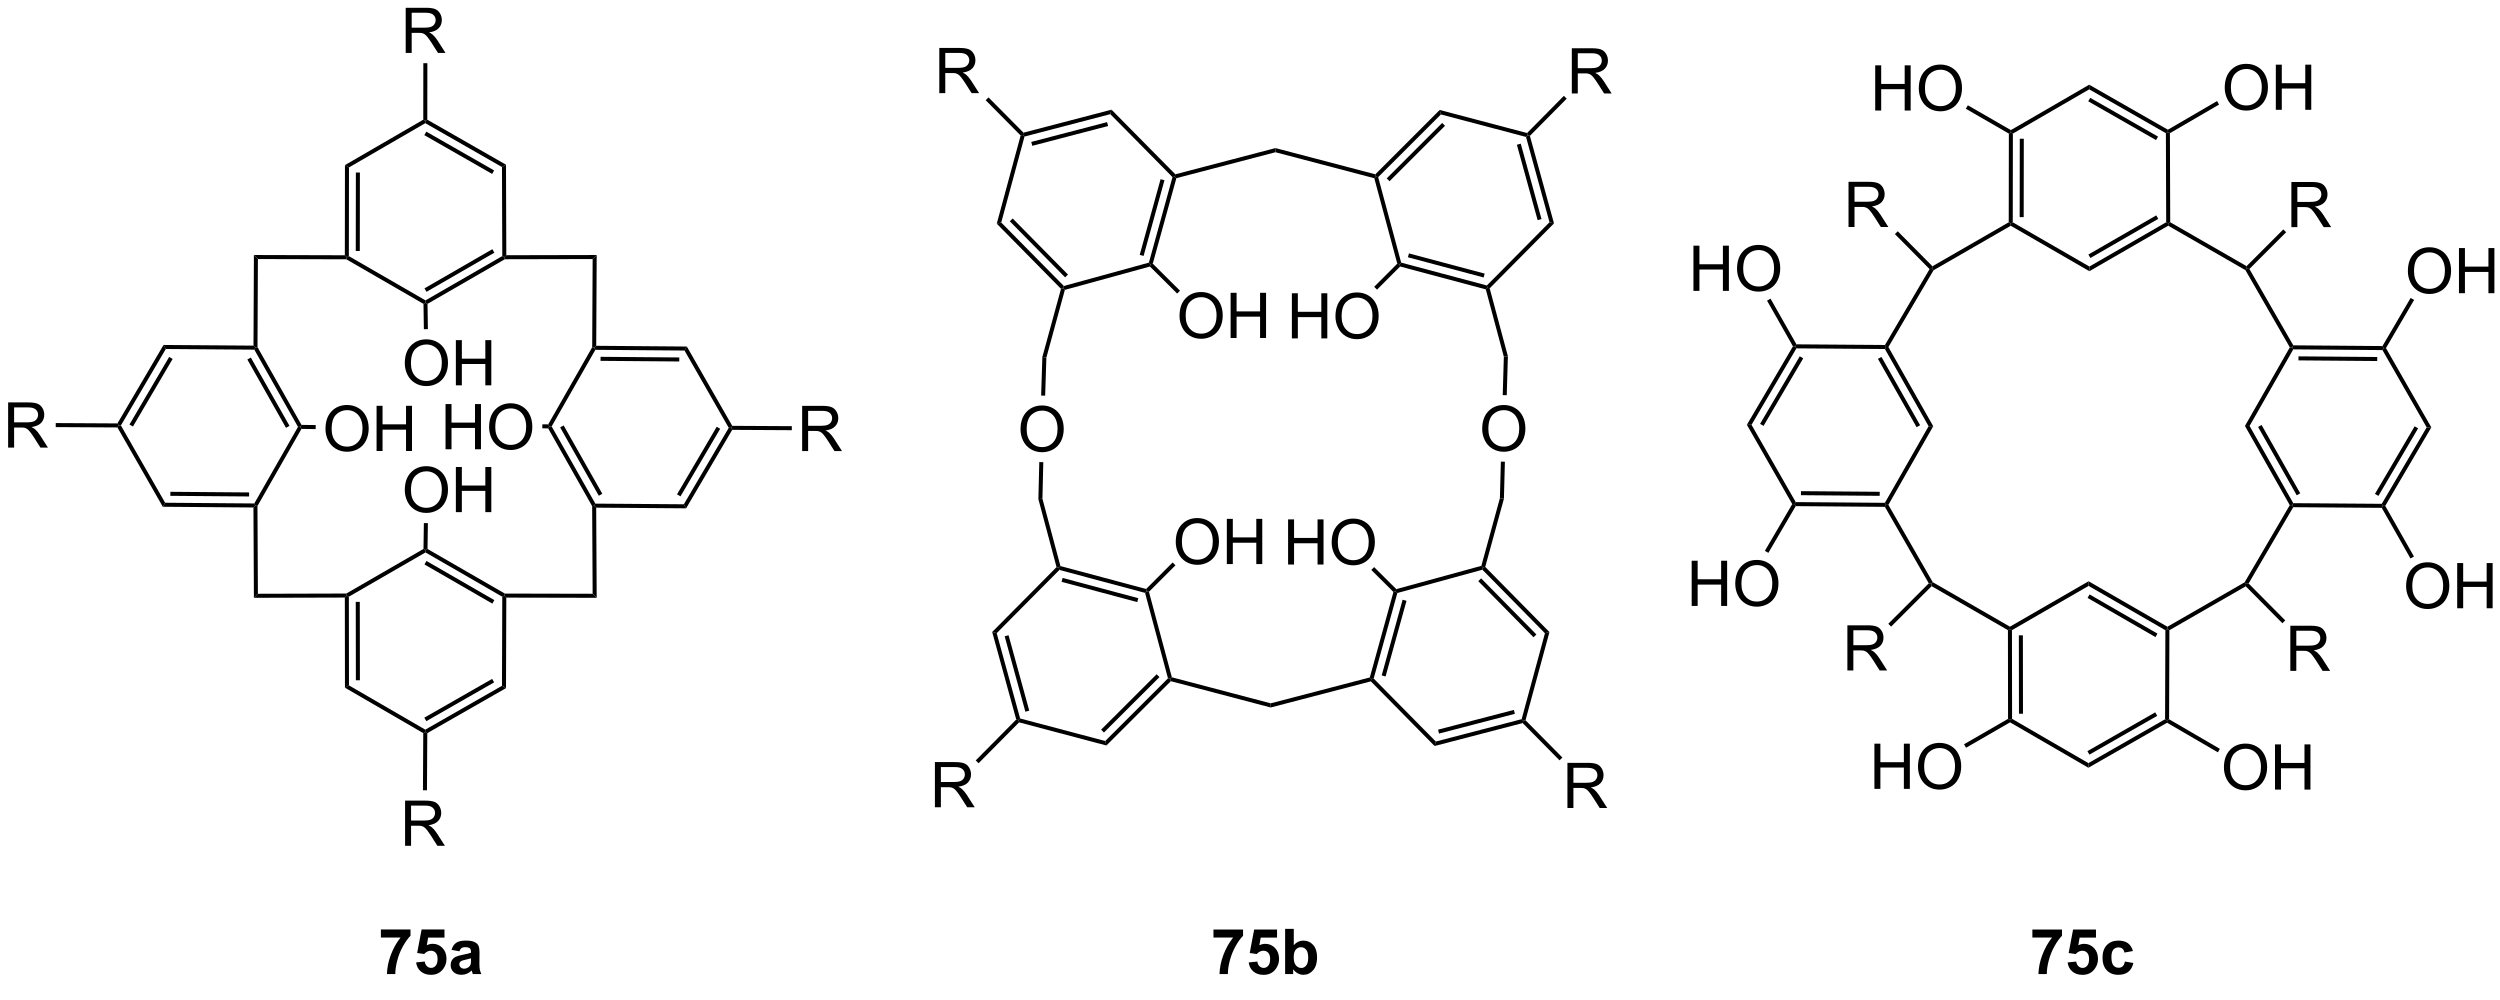 <?xml version="1.0" encoding="UTF-8"?>
<!DOCTYPE svg PUBLIC '-//W3C//DTD SVG 1.0//EN'
          'http://www.w3.org/TR/2001/REC-SVG-20010904/DTD/svg10.dtd'>
<svg stroke-dasharray="none" shape-rendering="auto" xmlns="http://www.w3.org/2000/svg" font-family="'Dialog'" text-rendering="auto" width="90" fill-opacity="1" color-interpolation="auto" color-rendering="auto" preserveAspectRatio="xMidYMid meet" font-size="12px" viewBox="0 0 90 36" fill="black" xmlns:xlink="http://www.w3.org/1999/xlink" stroke="black" image-rendering="auto" stroke-miterlimit="10" stroke-linecap="square" stroke-linejoin="miter" font-style="normal" stroke-width="1" height="36" stroke-dashoffset="0" font-weight="normal" stroke-opacity="1"
><!--Generated by the Batik Graphics2D SVG Generator--><defs id="genericDefs"
  /><g
  ><defs id="defs1"
    ><clipPath clipPathUnits="userSpaceOnUse" id="clipPath1"
      ><path d="M1.281 1.583 L327.455 1.583 L327.455 129.677 L1.281 129.677 L1.281 1.583 Z"
      /></clipPath
      ><clipPath clipPathUnits="userSpaceOnUse" id="clipPath2"
      ><path d="M90.964 19.033 L90.964 143.566 L408.069 143.566 L408.069 19.033 Z"
      /></clipPath
    ></defs
    ><g transform="scale(0.276,0.276) translate(-1.281,-1.583) matrix(1.029,0,0,1.029,-92.285,-17.995)"
    ><path d="M139.21 137.865 L139.21 136.846 L142.963 136.846 L142.963 137.643 Q142.499 138.099 142.018 138.956 Q141.538 139.81 141.286 140.774 Q141.033 141.737 141.038 142.495 L139.978 142.495 Q140.007 141.307 140.468 140.073 Q140.932 138.839 141.705 137.865 L139.21 137.865 ZM143.675 141.021 L144.769 140.909 Q144.816 141.279 145.045 141.498 Q145.277 141.714 145.576 141.714 Q145.92 141.714 146.157 141.435 Q146.396 141.154 146.396 140.591 Q146.396 140.065 146.16 139.802 Q145.925 139.537 145.545 139.537 Q145.073 139.537 144.698 139.956 L143.808 139.826 L144.37 136.846 L147.271 136.846 L147.271 137.873 L145.201 137.873 L145.029 138.846 Q145.396 138.662 145.779 138.662 Q146.511 138.662 147.019 139.193 Q147.527 139.724 147.527 140.573 Q147.527 141.279 147.115 141.833 Q146.558 142.594 145.566 142.594 Q144.771 142.594 144.271 142.167 Q143.771 141.74 143.675 141.021 ZM149.163 139.612 L148.166 139.432 Q148.335 138.831 148.744 138.542 Q149.155 138.253 149.963 138.253 Q150.697 138.253 151.057 138.427 Q151.416 138.599 151.562 138.867 Q151.71 139.136 151.71 139.849 L151.697 141.13 Q151.697 141.677 151.749 141.938 Q151.804 142.198 151.947 142.495 L150.861 142.495 Q150.82 142.386 150.757 142.169 Q150.728 142.073 150.718 142.042 Q150.437 142.315 150.117 142.453 Q149.796 142.589 149.432 142.589 Q148.791 142.589 148.421 142.242 Q148.054 141.893 148.054 141.362 Q148.054 141.011 148.221 140.734 Q148.39 140.458 148.692 140.313 Q148.994 140.167 149.564 140.057 Q150.335 139.912 150.632 139.787 L150.632 139.677 Q150.632 139.362 150.476 139.227 Q150.32 139.091 149.885 139.091 Q149.593 139.091 149.429 139.208 Q149.265 139.323 149.163 139.612 ZM150.632 140.503 Q150.421 140.573 149.963 140.672 Q149.507 140.768 149.367 140.862 Q149.15 141.013 149.15 141.248 Q149.15 141.479 149.322 141.649 Q149.494 141.815 149.76 141.815 Q150.057 141.815 150.327 141.62 Q150.525 141.471 150.588 141.255 Q150.632 141.115 150.632 140.721 L150.632 140.503 Z" stroke="none" clip-path="url(#clipPath2)"
    /></g
    ><g transform="matrix(0.284,0,0,0.284,-25.817,-5.402)"
    ><path d="M91.936 75.76 L91.936 70.033 L94.475 70.033 Q95.241 70.033 95.639 70.187 Q96.038 70.34 96.275 70.731 Q96.514 71.122 96.514 71.596 Q96.514 72.205 96.119 72.624 Q95.725 73.041 94.9 73.153 Q95.202 73.299 95.358 73.439 Q95.689 73.744 95.986 74.2 L96.983 75.76 L96.03 75.76 L95.272 74.567 Q94.939 74.051 94.723 73.778 Q94.509 73.504 94.34 73.395 Q94.171 73.286 93.994 73.244 Q93.866 73.215 93.572 73.215 L92.694 73.215 L92.694 75.76 L91.936 75.76 ZM92.694 72.559 L94.322 72.559 Q94.843 72.559 95.134 72.452 Q95.429 72.346 95.58 72.109 Q95.733 71.872 95.733 71.596 Q95.733 71.189 95.436 70.929 Q95.142 70.666 94.507 70.666 L92.694 70.666 L92.694 72.559 Z" stroke="none" clip-path="url(#clipPath2)"
    /></g
    ><g transform="matrix(0.284,0,0,0.284,-25.817,-5.402)"
    ><path d="M142.332 25.732 L142.332 20.006 L144.871 20.006 Q145.637 20.006 146.036 20.159 Q146.434 20.313 146.671 20.703 Q146.911 21.094 146.911 21.568 Q146.911 22.177 146.515 22.597 Q146.121 23.013 145.296 23.125 Q145.598 23.271 145.754 23.412 Q146.085 23.716 146.382 24.172 L147.379 25.732 L146.426 25.732 L145.668 24.539 Q145.335 24.024 145.119 23.75 Q144.905 23.477 144.736 23.367 Q144.567 23.258 144.39 23.216 Q144.262 23.188 143.968 23.188 L143.09 23.188 L143.09 25.732 L142.332 25.732 ZM143.09 22.532 L144.718 22.532 Q145.239 22.532 145.53 22.425 Q145.825 22.318 145.976 22.081 Q146.129 21.844 146.129 21.568 Q146.129 21.162 145.832 20.901 Q145.538 20.638 144.903 20.638 L143.09 20.638 L143.09 22.532 Z" stroke="none" clip-path="url(#clipPath2)"
    /></g
    ><g transform="matrix(0.284,0,0,0.284,-25.817,-5.402)"
    ><path d="M142.254 126.235 L142.254 120.508 L144.793 120.508 Q145.559 120.508 145.957 120.662 Q146.356 120.816 146.593 121.206 Q146.832 121.597 146.832 122.071 Q146.832 122.68 146.436 123.1 Q146.043 123.516 145.218 123.628 Q145.52 123.774 145.676 123.915 Q146.007 124.219 146.304 124.675 L147.301 126.235 L146.348 126.235 L145.59 125.042 Q145.257 124.527 145.041 124.253 Q144.827 123.98 144.658 123.87 Q144.489 123.761 144.311 123.719 Q144.184 123.691 143.89 123.691 L143.012 123.691 L143.012 126.235 L142.254 126.235 ZM143.012 123.034 L144.64 123.034 Q145.16 123.034 145.452 122.928 Q145.746 122.821 145.897 122.584 Q146.051 122.347 146.051 122.071 Q146.051 121.665 145.754 121.404 Q145.46 121.141 144.825 121.141 L143.012 121.141 L143.012 123.034 Z" stroke="none" clip-path="url(#clipPath2)"
    /></g
    ><g transform="matrix(0.284,0,0,0.284,-25.817,-5.402)"
    ><path d="M147.382 75.968 L147.382 70.242 L148.139 70.242 L148.139 72.593 L151.116 72.593 L151.116 70.242 L151.874 70.242 L151.874 75.968 L151.116 75.968 L151.116 73.268 L148.139 73.268 L148.139 75.968 L147.382 75.968 ZM152.906 73.179 Q152.906 71.752 153.672 70.948 Q154.438 70.14 155.649 70.14 Q156.44 70.14 157.076 70.52 Q157.714 70.898 158.047 71.575 Q158.383 72.252 158.383 73.112 Q158.383 73.984 158.031 74.671 Q157.68 75.359 157.034 75.713 Q156.391 76.067 155.643 76.067 Q154.836 76.067 154.198 75.677 Q153.563 75.284 153.234 74.609 Q152.906 73.932 152.906 73.179 ZM153.688 73.19 Q153.688 74.226 154.242 74.823 Q154.8 75.416 155.641 75.416 Q156.495 75.416 157.047 74.815 Q157.602 74.213 157.602 73.109 Q157.602 72.409 157.365 71.888 Q157.128 71.367 156.672 71.08 Q156.219 70.791 155.651 70.791 Q154.846 70.791 154.266 71.346 Q153.688 71.898 153.688 73.19 Z" stroke="none" clip-path="url(#clipPath2)"
    /></g
    ><g transform="matrix(0.284,0,0,0.284,-25.817,-5.402)"
    ><path d="M192.587 76.195 L192.587 70.468 L195.126 70.468 Q195.891 70.468 196.29 70.622 Q196.688 70.775 196.925 71.166 Q197.165 71.557 197.165 72.031 Q197.165 72.64 196.769 73.059 Q196.376 73.476 195.55 73.588 Q195.852 73.734 196.008 73.874 Q196.339 74.179 196.636 74.635 L197.633 76.195 L196.68 76.195 L195.922 75.002 Q195.589 74.486 195.373 74.213 Q195.159 73.939 194.99 73.83 Q194.821 73.721 194.644 73.679 Q194.516 73.65 194.222 73.65 L193.344 73.65 L193.344 76.195 L192.587 76.195 ZM193.344 72.994 L194.972 72.994 Q195.493 72.994 195.784 72.887 Q196.079 72.781 196.23 72.544 Q196.383 72.307 196.383 72.031 Q196.383 71.624 196.087 71.364 Q195.792 71.101 195.157 71.101 L193.344 71.101 L193.344 72.994 Z" stroke="none" clip-path="url(#clipPath2)"
    /></g
    ><g transform="matrix(0.284,0,0,0.284,-25.817,-5.402)"
    ><path d="M142.216 65.075 Q142.216 63.648 142.982 62.843 Q143.747 62.035 144.958 62.035 Q145.75 62.035 146.385 62.416 Q147.023 62.793 147.357 63.47 Q147.693 64.147 147.693 65.007 Q147.693 65.879 147.341 66.567 Q146.989 67.254 146.344 67.608 Q145.7 67.963 144.953 67.963 Q144.146 67.963 143.508 67.572 Q142.872 67.179 142.544 66.504 Q142.216 65.827 142.216 65.075 ZM142.997 65.085 Q142.997 66.121 143.552 66.718 Q144.109 67.311 144.95 67.311 Q145.805 67.311 146.357 66.71 Q146.911 66.108 146.911 65.004 Q146.911 64.304 146.674 63.783 Q146.437 63.262 145.982 62.976 Q145.529 62.687 144.961 62.687 Q144.156 62.687 143.575 63.241 Q142.997 63.793 142.997 65.085 ZM148.691 67.864 L148.691 62.137 L149.449 62.137 L149.449 64.489 L152.426 64.489 L152.426 62.137 L153.184 62.137 L153.184 67.864 L152.426 67.864 L152.426 65.163 L149.449 65.163 L149.449 67.864 L148.691 67.864 Z" stroke="none" clip-path="url(#clipPath2)"
    /></g
    ><g transform="matrix(0.284,0,0,0.284,-25.817,-5.402)"
    ><path d="M132.163 73.397 Q132.163 71.97 132.929 71.165 Q133.695 70.358 134.906 70.358 Q135.697 70.358 136.333 70.738 Q136.971 71.116 137.304 71.793 Q137.64 72.47 137.64 73.329 Q137.64 74.202 137.288 74.889 Q136.937 75.577 136.291 75.931 Q135.648 76.285 134.9 76.285 Q134.093 76.285 133.455 75.894 Q132.82 75.501 132.492 74.827 Q132.163 74.15 132.163 73.397 ZM132.945 73.407 Q132.945 74.444 133.499 75.04 Q134.057 75.634 134.898 75.634 Q135.752 75.634 136.304 75.032 Q136.859 74.431 136.859 73.327 Q136.859 72.626 136.622 72.105 Q136.385 71.584 135.929 71.298 Q135.476 71.009 134.908 71.009 Q134.103 71.009 133.523 71.564 Q132.945 72.116 132.945 73.407 ZM138.639 76.186 L138.639 70.459 L139.397 70.459 L139.397 72.811 L142.373 72.811 L142.373 70.459 L143.131 70.459 L143.131 76.186 L142.373 76.186 L142.373 73.486 L139.397 73.486 L139.397 76.186 L138.639 76.186 Z" stroke="none" clip-path="url(#clipPath2)"
    /></g
    ><g transform="matrix(0.284,0,0,0.284,-25.817,-5.402)"
    ><path d="M142.216 81.153 Q142.216 79.726 142.982 78.921 Q143.747 78.114 144.958 78.114 Q145.75 78.114 146.385 78.494 Q147.023 78.872 147.357 79.549 Q147.693 80.226 147.693 81.085 Q147.693 81.958 147.341 82.645 Q146.989 83.333 146.344 83.687 Q145.7 84.041 144.953 84.041 Q144.146 84.041 143.508 83.65 Q142.872 83.257 142.544 82.583 Q142.216 81.906 142.216 81.153 ZM142.997 81.163 Q142.997 82.2 143.552 82.796 Q144.109 83.39 144.95 83.39 Q145.805 83.39 146.357 82.788 Q146.911 82.187 146.911 81.083 Q146.911 80.382 146.674 79.861 Q146.437 79.341 145.982 79.054 Q145.529 78.765 144.961 78.765 Q144.156 78.765 143.575 79.32 Q142.997 79.872 142.997 81.163 ZM148.691 83.942 L148.691 78.216 L149.449 78.216 L149.449 80.567 L152.426 80.567 L152.426 78.216 L153.184 78.216 L153.184 83.942 L152.426 83.942 L152.426 81.242 L149.449 81.242 L149.449 83.942 L148.691 83.942 Z" stroke="none" clip-path="url(#clipPath2)"
    /></g
    ><g transform="matrix(0.284,0,0,0.284,-25.817,-5.402)"
    ><path d="M244.723 137.865 L244.723 136.846 L248.476 136.846 L248.476 137.643 Q248.012 138.099 247.53 138.956 Q247.051 139.81 246.799 140.774 Q246.546 141.737 246.551 142.495 L245.491 142.495 Q245.52 141.307 245.981 140.073 Q246.444 138.839 247.218 137.865 L244.723 137.865 ZM249.188 141.021 L250.282 140.909 Q250.328 141.279 250.558 141.498 Q250.789 141.714 251.089 141.714 Q251.433 141.714 251.67 141.435 Q251.909 141.154 251.909 140.591 Q251.909 140.065 251.672 139.802 Q251.438 139.537 251.058 139.537 Q250.586 139.537 250.211 139.956 L249.321 139.826 L249.883 136.846 L252.784 136.846 L252.784 137.873 L250.714 137.873 L250.542 138.846 Q250.909 138.662 251.292 138.662 Q252.024 138.662 252.532 139.193 Q253.039 139.724 253.039 140.573 Q253.039 141.279 252.628 141.833 Q252.071 142.594 251.078 142.594 Q250.284 142.594 249.784 142.167 Q249.284 141.74 249.188 141.021 ZM253.809 142.495 L253.809 136.768 L254.905 136.768 L254.905 138.831 Q255.413 138.253 256.108 138.253 Q256.866 138.253 257.361 138.802 Q257.858 139.349 257.858 140.378 Q257.858 141.44 257.353 142.016 Q256.848 142.589 256.124 142.589 Q255.77 142.589 255.424 142.412 Q255.077 142.232 254.827 141.886 L254.827 142.495 L253.809 142.495 ZM254.898 140.331 Q254.898 140.974 255.101 141.284 Q255.387 141.721 255.858 141.721 Q256.223 141.721 256.478 141.412 Q256.733 141.099 256.733 140.432 Q256.733 139.721 256.476 139.406 Q256.218 139.091 255.817 139.091 Q255.421 139.091 255.158 139.399 Q254.898 139.706 254.898 140.331 Z" stroke="none" clip-path="url(#clipPath2)"
    /></g
    ><g transform="matrix(0.284,0,0,0.284,-25.817,-5.402)"
    ><path d="M372.913 30.153 Q372.913 28.726 373.679 27.921 Q374.445 27.114 375.656 27.114 Q376.447 27.114 377.083 27.494 Q377.721 27.872 378.054 28.549 Q378.39 29.226 378.39 30.085 Q378.39 30.958 378.038 31.645 Q377.687 32.333 377.041 32.687 Q376.398 33.041 375.651 33.041 Q374.843 33.041 374.205 32.65 Q373.57 32.257 373.242 31.583 Q372.913 30.905 372.913 30.153 ZM373.695 30.163 Q373.695 31.2 374.25 31.796 Q374.807 32.39 375.648 32.39 Q376.502 32.39 377.054 31.788 Q377.609 31.187 377.609 30.083 Q377.609 29.382 377.372 28.861 Q377.135 28.34 376.679 28.054 Q376.226 27.765 375.658 27.765 Q374.854 27.765 374.273 28.32 Q373.695 28.872 373.695 30.163 ZM379.389 32.942 L379.389 27.215 L380.147 27.215 L380.147 29.567 L383.123 29.567 L383.123 27.215 L383.881 27.215 L383.881 32.942 L383.123 32.942 L383.123 30.241 L380.147 30.241 L380.147 32.942 L379.389 32.942 Z" stroke="none" clip-path="url(#clipPath2)"
    /></g
    ><g transform="matrix(0.284,0,0,0.284,-25.817,-5.402)"
    ><path d="M328.608 33.032 L328.608 27.306 L329.366 27.306 L329.366 29.657 L332.343 29.657 L332.343 27.306 L333.101 27.306 L333.101 33.032 L332.343 33.032 L332.343 30.332 L329.366 30.332 L329.366 33.032 L328.608 33.032 ZM334.133 30.243 Q334.133 28.816 334.899 28.012 Q335.664 27.204 336.875 27.204 Q337.667 27.204 338.303 27.585 Q338.941 27.962 339.274 28.639 Q339.61 29.316 339.61 30.176 Q339.61 31.048 339.258 31.736 Q338.907 32.423 338.261 32.777 Q337.618 33.132 336.87 33.132 Q336.063 33.132 335.425 32.741 Q334.789 32.348 334.461 31.673 Q334.133 30.996 334.133 30.243 ZM334.914 30.254 Q334.914 31.29 335.469 31.887 Q336.026 32.48 336.868 32.48 Q337.722 32.48 338.274 31.879 Q338.829 31.277 338.829 30.173 Q338.829 29.473 338.592 28.952 Q338.355 28.431 337.899 28.145 Q337.446 27.855 336.878 27.855 Q336.073 27.855 335.493 28.41 Q334.914 28.962 334.914 30.254 Z" stroke="none" clip-path="url(#clipPath2)"
    /></g
    ><g transform="matrix(0.284,0,0,0.284,-25.817,-5.402)"
    ><path d="M396.129 53.4 Q396.129 51.973 396.895 51.168 Q397.66 50.361 398.871 50.361 Q399.663 50.361 400.298 50.741 Q400.936 51.119 401.27 51.796 Q401.606 52.473 401.606 53.332 Q401.606 54.205 401.254 54.892 Q400.902 55.58 400.257 55.934 Q399.613 56.288 398.866 56.288 Q398.059 56.288 397.421 55.898 Q396.785 55.504 396.457 54.83 Q396.129 54.153 396.129 53.4 ZM396.91 53.411 Q396.91 54.447 397.465 55.043 Q398.022 55.637 398.863 55.637 Q399.717 55.637 400.27 55.036 Q400.824 54.434 400.824 53.33 Q400.824 52.629 400.587 52.108 Q400.35 51.588 399.895 51.301 Q399.441 51.012 398.874 51.012 Q398.069 51.012 397.488 51.567 Q396.91 52.119 396.91 53.411 ZM402.604 56.189 L402.604 50.463 L403.362 50.463 L403.362 52.814 L406.339 52.814 L406.339 50.463 L407.096 50.463 L407.096 56.189 L406.339 56.189 L406.339 53.489 L403.362 53.489 L403.362 56.189 L402.604 56.189 Z" stroke="none" clip-path="url(#clipPath2)"
    /></g
    ><g transform="matrix(0.284,0,0,0.284,-25.817,-5.402)"
    ><path d="M395.905 93.335 Q395.905 91.908 396.671 91.103 Q397.437 90.296 398.647 90.296 Q399.439 90.296 400.075 90.676 Q400.712 91.053 401.046 91.731 Q401.382 92.408 401.382 93.267 Q401.382 94.139 401.03 94.827 Q400.679 95.514 400.033 95.869 Q399.39 96.223 398.642 96.223 Q397.835 96.223 397.197 95.832 Q396.562 95.439 396.233 94.764 Q395.905 94.087 395.905 93.335 ZM396.687 93.345 Q396.687 94.382 397.241 94.978 Q397.798 95.572 398.64 95.572 Q399.494 95.572 400.046 94.97 Q400.601 94.369 400.601 93.264 Q400.601 92.564 400.364 92.043 Q400.127 91.522 399.671 91.236 Q399.218 90.947 398.65 90.947 Q397.845 90.947 397.265 91.501 Q396.687 92.053 396.687 93.345 ZM402.38 96.124 L402.38 90.397 L403.138 90.397 L403.138 92.749 L406.115 92.749 L406.115 90.397 L406.873 90.397 L406.873 96.124 L406.115 96.124 L406.115 93.423 L403.138 93.423 L403.138 96.124 L402.38 96.124 Z" stroke="none" clip-path="url(#clipPath2)"
    /></g
    ><g transform="matrix(0.284,0,0,0.284,-25.817,-5.402)"
    ><path d="M372.811 116.318 Q372.811 114.891 373.577 114.087 Q374.342 113.279 375.553 113.279 Q376.345 113.279 376.98 113.66 Q377.618 114.037 377.952 114.714 Q378.288 115.391 378.288 116.251 Q378.288 117.123 377.936 117.811 Q377.584 118.498 376.939 118.852 Q376.295 119.207 375.548 119.207 Q374.741 119.207 374.103 118.816 Q373.467 118.423 373.139 117.748 Q372.811 117.071 372.811 116.318 ZM373.592 116.329 Q373.592 117.365 374.147 117.962 Q374.704 118.555 375.545 118.555 Q376.4 118.555 376.952 117.954 Q377.506 117.352 377.506 116.248 Q377.506 115.548 377.269 115.027 Q377.032 114.506 376.577 114.219 Q376.123 113.93 375.556 113.93 Q374.751 113.93 374.17 114.485 Q373.592 115.037 373.592 116.329 ZM379.286 119.108 L379.286 113.381 L380.044 113.381 L380.044 115.733 L383.021 115.733 L383.021 113.381 L383.779 113.381 L383.779 119.108 L383.021 119.108 L383.021 116.407 L380.044 116.407 L380.044 119.108 L379.286 119.108 Z" stroke="none" clip-path="url(#clipPath2)"
    /></g
    ><g transform="matrix(0.284,0,0,0.284,-25.817,-5.402)"
    ><path d="M305.343 95.826 L305.343 90.099 L306.101 90.099 L306.101 92.451 L309.078 92.451 L309.078 90.099 L309.836 90.099 L309.836 95.826 L309.078 95.826 L309.078 93.125 L306.101 93.125 L306.101 95.826 L305.343 95.826 ZM310.868 93.037 Q310.868 91.61 311.634 90.805 Q312.399 89.998 313.61 89.998 Q314.402 89.998 315.037 90.378 Q315.675 90.755 316.009 91.433 Q316.345 92.11 316.345 92.969 Q316.345 93.841 315.993 94.529 Q315.642 95.216 314.996 95.57 Q314.352 95.925 313.605 95.925 Q312.798 95.925 312.16 95.534 Q311.524 95.141 311.196 94.466 Q310.868 93.789 310.868 93.037 ZM311.649 93.047 Q311.649 94.084 312.204 94.68 Q312.761 95.274 313.602 95.274 Q314.457 95.274 315.009 94.672 Q315.563 94.07 315.563 92.966 Q315.563 92.266 315.326 91.745 Q315.089 91.224 314.634 90.938 Q314.181 90.649 313.613 90.649 Q312.808 90.649 312.227 91.203 Q311.649 91.755 311.649 93.047 Z" stroke="none" clip-path="url(#clipPath2)"
    /></g
    ><g transform="matrix(0.284,0,0,0.284,-25.817,-5.402)"
    ><path d="M305.567 55.891 L305.567 50.164 L306.325 50.164 L306.325 52.516 L309.301 52.516 L309.301 50.164 L310.059 50.164 L310.059 55.891 L309.301 55.891 L309.301 53.191 L306.325 53.191 L306.325 55.891 L305.567 55.891 ZM311.092 53.102 Q311.092 51.675 311.858 50.87 Q312.623 50.063 313.834 50.063 Q314.626 50.063 315.261 50.443 Q315.899 50.821 316.233 51.498 Q316.568 52.175 316.568 53.034 Q316.568 53.907 316.217 54.594 Q315.865 55.282 315.219 55.636 Q314.576 55.99 313.829 55.99 Q313.022 55.99 312.384 55.599 Q311.748 55.206 311.42 54.532 Q311.092 53.855 311.092 53.102 ZM311.873 53.112 Q311.873 54.149 312.428 54.745 Q312.985 55.339 313.826 55.339 Q314.68 55.339 315.233 54.737 Q315.787 54.136 315.787 53.032 Q315.787 52.331 315.55 51.81 Q315.313 51.289 314.858 51.003 Q314.404 50.714 313.837 50.714 Q313.032 50.714 312.451 51.269 Q311.873 51.821 311.873 53.112 Z" stroke="none" clip-path="url(#clipPath2)"
    /></g
    ><g transform="matrix(0.284,0,0,0.284,-25.817,-5.402)"
    ><path d="M328.506 119.017 L328.506 113.29 L329.264 113.29 L329.264 115.642 L332.24 115.642 L332.24 113.29 L332.998 113.29 L332.998 119.017 L332.24 119.017 L332.24 116.316 L329.264 116.316 L329.264 119.017 L328.506 119.017 ZM334.031 116.228 Q334.031 114.801 334.796 113.996 Q335.562 113.189 336.773 113.189 Q337.565 113.189 338.2 113.569 Q338.838 113.947 339.171 114.624 Q339.507 115.301 339.507 116.16 Q339.507 117.032 339.156 117.72 Q338.804 118.407 338.158 118.762 Q337.515 119.116 336.768 119.116 Q335.96 119.116 335.322 118.725 Q334.687 118.332 334.359 117.657 Q334.031 116.98 334.031 116.228 ZM334.812 116.238 Q334.812 117.275 335.367 117.871 Q335.924 118.465 336.765 118.465 Q337.619 118.465 338.171 117.863 Q338.726 117.262 338.726 116.157 Q338.726 115.457 338.489 114.936 Q338.252 114.415 337.796 114.129 Q337.343 113.84 336.776 113.84 Q335.971 113.84 335.39 114.394 Q334.812 114.947 334.812 116.238 Z" stroke="none" clip-path="url(#clipPath2)"
    /></g
    ><g transform="matrix(0.284,0,0,0.284,-25.817,-5.402)"
    ><path d="M381.362 47.816 L381.362 42.09 L383.901 42.09 Q384.667 42.09 385.065 42.243 Q385.464 42.397 385.7 42.788 Q385.94 43.178 385.94 43.652 Q385.94 44.261 385.544 44.681 Q385.151 45.097 384.325 45.209 Q384.627 45.355 384.784 45.496 Q385.115 45.8 385.411 46.256 L386.409 47.816 L385.456 47.816 L384.698 46.623 Q384.365 46.108 384.148 45.834 Q383.935 45.561 383.765 45.452 Q383.596 45.342 383.419 45.3 Q383.292 45.272 382.997 45.272 L382.12 45.272 L382.12 47.816 L381.362 47.816 ZM382.12 44.616 L383.747 44.616 Q384.268 44.616 384.56 44.509 Q384.854 44.402 385.005 44.165 Q385.159 43.928 385.159 43.652 Q385.159 43.246 384.862 42.985 Q384.568 42.722 383.932 42.722 L382.12 42.722 L382.12 44.616 Z" stroke="none" clip-path="url(#clipPath2)"
    /></g
    ><g transform="matrix(0.284,0,0,0.284,-25.817,-5.402)"
    ><path d="M325.225 47.795 L325.225 42.068 L327.764 42.068 Q328.53 42.068 328.929 42.222 Q329.327 42.375 329.564 42.766 Q329.804 43.157 329.804 43.63 Q329.804 44.24 329.408 44.659 Q329.014 45.076 328.189 45.188 Q328.491 45.334 328.647 45.474 Q328.978 45.779 329.275 46.235 L330.272 47.795 L329.319 47.795 L328.561 46.602 Q328.228 46.086 328.012 45.813 Q327.798 45.539 327.629 45.43 Q327.46 45.321 327.283 45.279 Q327.155 45.25 326.861 45.25 L325.983 45.25 L325.983 47.795 L325.225 47.795 ZM325.983 44.594 L327.611 44.594 Q328.132 44.594 328.423 44.487 Q328.718 44.38 328.869 44.144 Q329.022 43.907 329.022 43.63 Q329.022 43.224 328.725 42.964 Q328.431 42.701 327.796 42.701 L325.983 42.701 L325.983 44.594 Z" stroke="none" clip-path="url(#clipPath2)"
    /></g
    ><g transform="matrix(0.284,0,0,0.284,-25.817,-5.402)"
    ><path d="M325.08 104.012 L325.08 98.285 L327.619 98.285 Q328.384 98.285 328.783 98.439 Q329.181 98.592 329.418 98.983 Q329.658 99.374 329.658 99.848 Q329.658 100.457 329.262 100.876 Q328.869 101.293 328.043 101.405 Q328.345 101.551 328.502 101.691 Q328.832 101.996 329.129 102.452 L330.127 104.012 L329.173 104.012 L328.416 102.819 Q328.082 102.303 327.866 102.03 Q327.652 101.757 327.483 101.647 Q327.314 101.538 327.137 101.496 Q327.009 101.467 326.715 101.467 L325.837 101.467 L325.837 104.012 L325.08 104.012 ZM325.837 100.811 L327.465 100.811 Q327.986 100.811 328.277 100.704 Q328.572 100.598 328.723 100.361 Q328.877 100.124 328.877 99.848 Q328.877 99.441 328.58 99.181 Q328.285 98.918 327.65 98.918 L325.837 98.918 L325.837 100.811 Z" stroke="none" clip-path="url(#clipPath2)"
    /></g
    ><g transform="matrix(0.284,0,0,0.284,-25.817,-5.402)"
    ><path d="M381.228 104.064 L381.228 98.338 L383.767 98.338 Q384.533 98.338 384.932 98.491 Q385.33 98.645 385.567 99.036 Q385.807 99.426 385.807 99.9 Q385.807 100.51 385.411 100.929 Q385.017 101.346 384.192 101.457 Q384.494 101.603 384.65 101.744 Q384.981 102.049 385.278 102.504 L386.275 104.064 L385.322 104.064 L384.564 102.871 Q384.231 102.356 384.015 102.082 Q383.801 101.809 383.632 101.7 Q383.463 101.59 383.286 101.549 Q383.158 101.52 382.864 101.52 L381.986 101.52 L381.986 104.064 L381.228 104.064 ZM381.986 100.864 L383.614 100.864 Q384.135 100.864 384.426 100.757 Q384.721 100.65 384.872 100.413 Q385.025 100.176 385.025 99.9 Q385.025 99.494 384.728 99.234 Q384.434 98.971 383.799 98.971 L381.986 98.971 L381.986 100.864 Z" stroke="none" clip-path="url(#clipPath2)"
    /></g
    ><g transform="matrix(0.284,0,0,0.284,-25.817,-5.402)"
    ><path d="M348.53 137.865 L348.53 136.846 L352.283 136.846 L352.283 137.643 Q351.819 138.099 351.338 138.956 Q350.858 139.81 350.606 140.774 Q350.353 141.737 350.358 142.495 L349.299 142.495 Q349.327 141.307 349.788 140.073 Q350.252 138.839 351.025 137.865 L348.53 137.865 ZM352.995 141.021 L354.089 140.909 Q354.136 141.279 354.365 141.498 Q354.597 141.714 354.896 141.714 Q355.24 141.714 355.477 141.435 Q355.717 141.154 355.717 140.591 Q355.717 140.065 355.48 139.802 Q355.245 139.537 354.865 139.537 Q354.394 139.537 354.019 139.956 L353.128 139.826 L353.69 136.846 L356.592 136.846 L356.592 137.873 L354.521 137.873 L354.349 138.846 Q354.717 138.662 355.099 138.662 Q355.831 138.662 356.339 139.193 Q356.847 139.724 356.847 140.573 Q356.847 141.279 356.435 141.833 Q355.878 142.594 354.886 142.594 Q354.092 142.594 353.592 142.167 Q353.092 141.74 352.995 141.021 ZM361.28 139.573 L360.197 139.768 Q360.142 139.443 359.95 139.279 Q359.757 139.115 359.447 139.115 Q359.038 139.115 358.793 139.399 Q358.549 139.682 358.549 140.346 Q358.549 141.083 358.796 141.388 Q359.046 141.693 359.463 141.693 Q359.775 141.693 359.973 141.516 Q360.174 141.339 360.257 140.904 L361.335 141.089 Q361.166 141.831 360.689 142.211 Q360.213 142.589 359.413 142.589 Q358.502 142.589 357.96 142.016 Q357.421 141.44 357.421 140.425 Q357.421 139.396 357.963 138.826 Q358.507 138.253 359.431 138.253 Q360.189 138.253 360.637 138.578 Q361.085 138.904 361.28 139.573 Z" stroke="none" clip-path="url(#clipPath2)"
    /></g
    ><g transform="matrix(0.284,0,0,0.284,-25.817,-5.402)"
    ><path d="M220.267 73.457 Q220.267 72.03 221.033 71.225 Q221.798 70.418 223.009 70.418 Q223.801 70.418 224.436 70.798 Q225.074 71.176 225.408 71.853 Q225.744 72.53 225.744 73.389 Q225.744 74.262 225.392 74.949 Q225.041 75.637 224.395 75.991 Q223.751 76.345 223.004 76.345 Q222.197 76.345 221.559 75.954 Q220.923 75.561 220.595 74.887 Q220.267 74.21 220.267 73.457 ZM221.048 73.468 Q221.048 74.504 221.603 75.1 Q222.16 75.694 223.001 75.694 Q223.856 75.694 224.408 75.093 Q224.962 74.491 224.962 73.387 Q224.962 72.686 224.726 72.165 Q224.488 71.645 224.033 71.358 Q223.58 71.069 223.012 71.069 Q222.207 71.069 221.626 71.624 Q221.048 72.176 221.048 73.468 Z" stroke="none" clip-path="url(#clipPath2)"
    /></g
    ><g transform="matrix(0.284,0,0,0.284,-25.817,-5.402)"
    ><path d="M278.789 73.399 Q278.789 71.972 279.555 71.168 Q280.32 70.36 281.531 70.36 Q282.323 70.36 282.958 70.74 Q283.596 71.118 283.93 71.795 Q284.265 72.472 284.265 73.332 Q284.265 74.204 283.914 74.891 Q283.562 75.579 282.916 75.933 Q282.273 76.287 281.526 76.287 Q280.719 76.287 280.081 75.897 Q279.445 75.504 279.117 74.829 Q278.789 74.152 278.789 73.399 ZM279.57 73.41 Q279.57 74.446 280.125 75.043 Q280.682 75.636 281.523 75.636 Q282.377 75.636 282.93 75.035 Q283.484 74.433 283.484 73.329 Q283.484 72.629 283.247 72.108 Q283.01 71.587 282.555 71.3 Q282.101 71.011 281.534 71.011 Q280.729 71.011 280.148 71.566 Q279.57 72.118 279.57 73.41 Z" stroke="none" clip-path="url(#clipPath2)"
    /></g
    ><g transform="matrix(0.284,0,0,0.284,-25.817,-5.402)"
    ><path d="M254.184 90.585 L254.184 84.858 L254.941 84.858 L254.941 87.21 L257.918 87.21 L257.918 84.858 L258.676 84.858 L258.676 90.585 L257.918 90.585 L257.918 87.884 L254.941 87.884 L254.941 90.585 L254.184 90.585 ZM259.709 87.795 Q259.709 86.368 260.474 85.564 Q261.24 84.756 262.451 84.756 Q263.242 84.756 263.878 85.137 Q264.516 85.514 264.849 86.191 Q265.185 86.868 265.185 87.728 Q265.185 88.6 264.834 89.288 Q264.482 89.975 263.836 90.329 Q263.193 90.683 262.445 90.683 Q261.638 90.683 261 90.293 Q260.365 89.9 260.037 89.225 Q259.709 88.548 259.709 87.795 ZM260.49 87.806 Q260.49 88.842 261.044 89.439 Q261.602 90.032 262.443 90.032 Q263.297 90.032 263.849 89.431 Q264.404 88.829 264.404 87.725 Q264.404 87.025 264.167 86.504 Q263.93 85.983 263.474 85.697 Q263.021 85.407 262.453 85.407 Q261.649 85.407 261.068 85.962 Q260.49 86.514 260.49 87.806 Z" stroke="none" clip-path="url(#clipPath2)"
    /></g
    ><g transform="matrix(0.284,0,0,0.284,-25.817,-5.402)"
    ><path d="M239.944 87.73 Q239.944 86.303 240.709 85.499 Q241.475 84.691 242.686 84.691 Q243.478 84.691 244.113 85.072 Q244.751 85.449 245.084 86.126 Q245.421 86.803 245.421 87.663 Q245.421 88.535 245.069 89.223 Q244.717 89.91 244.071 90.264 Q243.428 90.618 242.681 90.618 Q241.874 90.618 241.236 90.228 Q240.6 89.835 240.272 89.16 Q239.944 88.483 239.944 87.73 ZM240.725 87.741 Q240.725 88.777 241.28 89.374 Q241.837 89.967 242.678 89.967 Q243.532 89.967 244.084 89.366 Q244.639 88.764 244.639 87.66 Q244.639 86.96 244.402 86.439 Q244.165 85.918 243.709 85.632 Q243.256 85.342 242.689 85.342 Q241.884 85.342 241.303 85.897 Q240.725 86.449 240.725 87.741 ZM246.419 90.519 L246.419 84.793 L247.177 84.793 L247.177 87.144 L250.154 87.144 L250.154 84.793 L250.911 84.793 L250.911 90.519 L250.154 90.519 L250.154 87.819 L247.177 87.819 L247.177 90.519 L246.419 90.519 Z" stroke="none" clip-path="url(#clipPath2)"
    /></g
    ><g transform="matrix(0.284,0,0,0.284,-25.817,-5.402)"
    ><path d="M209.414 121.351 L209.414 115.625 L211.953 115.625 Q212.719 115.625 213.117 115.778 Q213.516 115.932 213.753 116.323 Q213.992 116.713 213.992 117.187 Q213.992 117.796 213.596 118.216 Q213.203 118.632 212.378 118.744 Q212.68 118.89 212.836 119.031 Q213.167 119.336 213.464 119.791 L214.461 121.351 L213.508 121.351 L212.75 120.159 Q212.417 119.643 212.201 119.369 Q211.987 119.096 211.818 118.987 Q211.649 118.877 211.471 118.836 Q211.344 118.807 211.05 118.807 L210.172 118.807 L210.172 121.351 L209.414 121.351 ZM210.172 118.151 L211.8 118.151 Q212.32 118.151 212.612 118.044 Q212.906 117.937 213.057 117.7 Q213.211 117.463 213.211 117.187 Q213.211 116.781 212.914 116.52 Q212.62 116.257 211.984 116.257 L210.172 116.257 L210.172 118.151 Z" stroke="none" clip-path="url(#clipPath2)"
    /></g
    ><g transform="matrix(0.284,0,0,0.284,-25.817,-5.402)"
    ><path d="M289.593 121.446 L289.593 115.719 L292.132 115.719 Q292.898 115.719 293.296 115.873 Q293.695 116.027 293.932 116.417 Q294.171 116.808 294.171 117.282 Q294.171 117.891 293.775 118.311 Q293.382 118.727 292.557 118.839 Q292.859 118.985 293.015 119.126 Q293.346 119.43 293.643 119.886 L294.64 121.446 L293.687 121.446 L292.929 120.253 Q292.596 119.738 292.38 119.464 Q292.166 119.191 291.997 119.081 Q291.827 118.972 291.65 118.93 Q291.523 118.902 291.228 118.902 L290.351 118.902 L290.351 121.446 L289.593 121.446 ZM290.351 118.246 L291.978 118.246 Q292.499 118.246 292.791 118.139 Q293.085 118.032 293.236 117.795 Q293.39 117.558 293.39 117.282 Q293.39 116.876 293.093 116.615 Q292.799 116.352 292.163 116.352 L290.351 116.352 L290.351 118.246 Z" stroke="none" clip-path="url(#clipPath2)"
    /></g
    ><g transform="matrix(0.284,0,0,0.284,-25.817,-5.402)"
    ><path d="M240.423 59.078 Q240.423 57.651 241.188 56.846 Q241.954 56.038 243.165 56.038 Q243.957 56.038 244.592 56.419 Q245.23 56.796 245.563 57.473 Q245.899 58.151 245.899 59.01 Q245.899 59.882 245.548 60.57 Q245.196 61.257 244.55 61.611 Q243.907 61.966 243.16 61.966 Q242.352 61.966 241.714 61.575 Q241.079 61.182 240.751 60.507 Q240.423 59.83 240.423 59.078 ZM241.204 59.088 Q241.204 60.124 241.759 60.721 Q242.316 61.315 243.157 61.315 Q244.011 61.315 244.563 60.713 Q245.118 60.111 245.118 59.007 Q245.118 58.307 244.881 57.786 Q244.644 57.265 244.188 56.979 Q243.735 56.69 243.168 56.69 Q242.363 56.69 241.782 57.244 Q241.204 57.796 241.204 59.088 ZM246.898 61.867 L246.898 56.14 L247.656 56.14 L247.656 58.492 L250.632 58.492 L250.632 56.14 L251.39 56.14 L251.39 61.867 L250.632 61.867 L250.632 59.166 L247.656 59.166 L247.656 61.867 L246.898 61.867 Z" stroke="none" clip-path="url(#clipPath2)"
    /></g
    ><g transform="matrix(0.284,0,0,0.284,-25.817,-5.402)"
    ><path d="M254.663 61.919 L254.663 56.193 L255.421 56.193 L255.421 58.544 L258.397 58.544 L258.397 56.193 L259.155 56.193 L259.155 61.919 L258.397 61.919 L258.397 59.219 L255.421 59.219 L255.421 61.919 L254.663 61.919 ZM260.188 59.13 Q260.188 57.703 260.953 56.898 Q261.719 56.091 262.93 56.091 Q263.721 56.091 264.357 56.471 Q264.995 56.849 265.328 57.526 Q265.664 58.203 265.664 59.062 Q265.664 59.935 265.312 60.622 Q264.961 61.31 264.315 61.664 Q263.672 62.018 262.924 62.018 Q262.117 62.018 261.479 61.627 Q260.844 61.234 260.516 60.56 Q260.188 59.883 260.188 59.13 ZM260.969 59.141 Q260.969 60.177 261.523 60.773 Q262.081 61.367 262.922 61.367 Q263.776 61.367 264.328 60.766 Q264.883 60.164 264.883 59.06 Q264.883 58.359 264.646 57.839 Q264.409 57.318 263.953 57.031 Q263.5 56.742 262.932 56.742 Q262.128 56.742 261.547 57.297 Q260.969 57.849 260.969 59.141 Z" stroke="none" clip-path="url(#clipPath2)"
    /></g
    ><g transform="matrix(0.284,0,0,0.284,-25.817,-5.402)"
    ><path d="M290.15 30.867 L290.15 25.14 L292.689 25.14 Q293.454 25.14 293.853 25.294 Q294.251 25.448 294.488 25.838 Q294.728 26.229 294.728 26.703 Q294.728 27.312 294.332 27.732 Q293.939 28.148 293.113 28.26 Q293.415 28.406 293.572 28.547 Q293.902 28.851 294.199 29.307 L295.197 30.867 L294.243 30.867 L293.486 29.674 Q293.152 29.159 292.936 28.885 Q292.723 28.612 292.553 28.502 Q292.384 28.393 292.207 28.351 Q292.079 28.323 291.785 28.323 L290.907 28.323 L290.907 30.867 L290.15 30.867 ZM290.907 27.666 L292.535 27.666 Q293.056 27.666 293.348 27.56 Q293.642 27.453 293.793 27.216 Q293.947 26.979 293.947 26.703 Q293.947 26.297 293.65 26.036 Q293.355 25.773 292.72 25.773 L290.907 25.773 L290.907 27.666 Z" stroke="none" clip-path="url(#clipPath2)"
    /></g
    ><g transform="matrix(0.284,0,0,0.284,-25.817,-5.402)"
    ><path d="M209.971 30.826 L209.971 25.099 L212.51 25.099 Q213.275 25.099 213.674 25.253 Q214.072 25.406 214.309 25.797 Q214.549 26.188 214.549 26.662 Q214.549 27.271 214.153 27.69 Q213.76 28.107 212.934 28.219 Q213.236 28.365 213.393 28.505 Q213.723 28.81 214.02 29.266 L215.018 30.826 L214.065 30.826 L213.307 29.633 Q212.973 29.117 212.757 28.844 Q212.544 28.57 212.374 28.461 Q212.205 28.352 212.028 28.31 Q211.9 28.281 211.606 28.281 L210.728 28.281 L210.728 30.826 L209.971 30.826 ZM210.728 27.625 L212.356 27.625 Q212.877 27.625 213.169 27.518 Q213.463 27.412 213.614 27.175 Q213.768 26.938 213.768 26.662 Q213.768 26.255 213.471 25.995 Q213.176 25.732 212.541 25.732 L210.728 25.732 L210.728 27.625 Z" stroke="none" clip-path="url(#clipPath2)"
    /></g
    ><g transform="matrix(0.284,0,0,0.284,-25.817,-5.402)"
    ><path d="M160.389 73.326 L160.539 73.073 L160.833 73.073 L166.371 82.861 L166.222 83.115 L165.967 83.183 ZM161.91 73.201 L166.81 81.862 L167.255 81.611 L162.354 72.95 Z" stroke="none" clip-path="url(#clipPath2)"
    /></g
    ><g transform="matrix(0.284,0,0,0.284,-25.817,-5.402)"
    ><path d="M166.478 83.372 L166.222 83.115 L166.371 82.861 L177.588 82.944 L177.879 83.457 Z" stroke="none" clip-path="url(#clipPath2)"
    /></g
    ><g transform="matrix(0.284,0,0,0.284,-25.817,-5.402)"
    ><path d="M177.879 83.457 L177.588 82.944 L183.281 73.253 L183.576 73.254 L183.722 73.51 ZM177.165 81.939 L182.196 73.374 L181.756 73.116 L176.725 81.681 Z" stroke="none" clip-path="url(#clipPath2)"
    /></g
    ><g transform="matrix(0.284,0,0,0.284,-25.817,-5.402)"
    ><path d="M183.725 73 L183.576 73.254 L183.281 73.253 L177.674 63.456 L177.972 62.948 Z" stroke="none" clip-path="url(#clipPath2)"
    /></g
    ><g transform="matrix(0.284,0,0,0.284,-25.817,-5.402)"
    ><path d="M177.972 62.948 L177.674 63.456 L166.375 63.364 L166.227 63.108 L166.483 62.855 ZM177.014 64.332 L167.033 64.251 L167.029 64.761 L177.01 64.842 Z" stroke="none" clip-path="url(#clipPath2)"
    /></g
    ><g transform="matrix(0.284,0,0,0.284,-25.817,-5.402)"
    ><path d="M165.972 63.039 L166.227 63.108 L166.375 63.364 L160.833 73.073 L160.539 73.073 L160.392 72.816 Z" stroke="none" clip-path="url(#clipPath2)"
    /></g
    ><g transform="matrix(0.284,0,0,0.284,-25.817,-5.402)"
    ><path d="M160.392 72.816 L160.539 73.073 L160.389 73.326 L159.648 73.316 L159.655 72.806 Z" stroke="none" clip-path="url(#clipPath2)"
    /></g
    ><g transform="matrix(0.284,0,0,0.284,-25.817,-5.402)"
    ><path d="M183.722 73.51 L183.576 73.254 L183.725 73 L191.279 73.043 L191.276 73.553 Z" stroke="none" clip-path="url(#clipPath2)"
    /></g
    ><g transform="matrix(0.284,0,0,0.284,-25.817,-5.402)"
    ><path d="M135.142 105.903 L134.632 106.197 L134.616 94.767 L134.871 94.511 L135.126 94.659 ZM136.526 105.251 L136.512 95.31 L136.001 95.31 L136.015 105.252 Z" stroke="none" clip-path="url(#clipPath2)"
    /></g
    ><g transform="matrix(0.284,0,0,0.284,-25.817,-5.402)"
    ><path d="M135.126 94.659 L134.871 94.511 L134.802 94.257 L144.587 88.605 L144.839 88.754 L144.84 89.048 Z" stroke="none" clip-path="url(#clipPath2)"
    /></g
    ><g transform="matrix(0.284,0,0,0.284,-25.817,-5.402)"
    ><path d="M144.84 89.048 L144.839 88.754 L145.097 88.608 L154.899 94.263 L154.831 94.518 L154.575 94.665 ZM144.712 90.573 L153.316 95.537 L153.571 95.095 L144.967 90.131 Z" stroke="none" clip-path="url(#clipPath2)"
    /></g
    ><g transform="matrix(0.284,0,0,0.284,-25.817,-5.402)"
    ><path d="M154.575 94.665 L154.831 94.518 L155.085 94.774 L155.046 106.249 L154.536 105.952 Z" stroke="none" clip-path="url(#clipPath2)"
    /></g
    ><g transform="matrix(0.284,0,0,0.284,-25.817,-5.402)"
    ><path d="M154.536 105.952 L155.046 106.249 L145.069 111.955 L144.814 111.806 L144.815 111.512 ZM153.288 105.077 L144.692 109.993 L144.946 110.436 L153.541 105.52 Z" stroke="none" clip-path="url(#clipPath2)"
    /></g
    ><g transform="matrix(0.284,0,0,0.284,-25.817,-5.402)"
    ><path d="M144.815 111.512 L144.814 111.806 L144.558 111.953 L134.632 106.197 L135.142 105.903 Z" stroke="none" clip-path="url(#clipPath2)"
    /></g
    ><g transform="matrix(0.284,0,0,0.284,-25.817,-5.402)"
    ><path d="M134.802 94.257 L134.871 94.511 L134.616 94.767 L123.09 94.8 L123.597 94.288 Z" stroke="none" clip-path="url(#clipPath2)"
    /></g
    ><g transform="matrix(0.284,0,0,0.284,-25.817,-5.402)"
    ><path d="M123.597 94.288 L123.09 94.8 L123.032 83.35 L123.285 83.097 L123.541 83.164 Z" stroke="none" clip-path="url(#clipPath2)"
    /></g
    ><g transform="matrix(0.284,0,0,0.284,-25.817,-5.402)"
    ><path d="M155.085 94.774 L154.831 94.518 L154.899 94.263 L166.029 94.288 L166.542 94.8 Z" stroke="none" clip-path="url(#clipPath2)"
    /></g
    ><g transform="matrix(0.284,0,0,0.284,-25.817,-5.402)"
    ><path d="M129.123 72.879 L128.973 73.132 L128.68 73.131 L123.141 63.344 L123.291 63.09 L123.546 63.023 ZM127.603 73.003 L122.702 64.343 L122.258 64.594 L127.159 73.254 Z" stroke="none" clip-path="url(#clipPath2)"
    /></g
    ><g transform="matrix(0.284,0,0,0.284,-25.817,-5.402)"
    ><path d="M123.037 62.833 L123.291 63.09 L123.141 63.344 L111.924 63.26 L111.634 62.748 Z" stroke="none" clip-path="url(#clipPath2)"
    /></g
    ><g transform="matrix(0.284,0,0,0.284,-25.817,-5.402)"
    ><path d="M111.634 62.748 L111.924 63.26 L106.231 72.952 L105.936 72.95 L105.791 72.694 ZM112.348 64.265 L107.316 72.83 L107.756 73.088 L112.788 64.523 Z" stroke="none" clip-path="url(#clipPath2)"
    /></g
    ><g transform="matrix(0.284,0,0,0.284,-25.817,-5.402)"
    ><path d="M105.788 73.204 L105.936 72.95 L106.231 72.952 L111.838 82.749 L111.541 83.257 Z" stroke="none" clip-path="url(#clipPath2)"
    /></g
    ><g transform="matrix(0.284,0,0,0.284,-25.817,-5.402)"
    ><path d="M111.541 83.257 L111.838 82.749 L123.138 82.84 L123.285 83.097 L123.032 83.35 ZM112.498 81.873 L122.479 81.954 L122.483 81.444 L112.502 81.362 Z" stroke="none" clip-path="url(#clipPath2)"
    /></g
    ><g transform="matrix(0.284,0,0,0.284,-25.817,-5.402)"
    ><path d="M123.541 83.164 L123.285 83.097 L123.138 82.84 L128.68 73.131 L128.973 73.132 L129.12 73.389 Z" stroke="none" clip-path="url(#clipPath2)"
    /></g
    ><g transform="matrix(0.284,0,0,0.284,-25.817,-5.402)"
    ><path d="M134.632 39.949 L135.142 40.244 L135.126 51.488 L134.871 51.635 L134.616 51.379 ZM136.015 40.894 L136.001 50.836 L136.512 50.837 L136.526 40.895 Z" stroke="none" clip-path="url(#clipPath2)"
    /></g
    ><g transform="matrix(0.284,0,0,0.284,-25.817,-5.402)"
    ><path d="M134.802 51.89 L134.871 51.635 L135.126 51.488 L144.84 57.098 L144.839 57.393 L144.587 57.541 Z" stroke="none" clip-path="url(#clipPath2)"
    /></g
    ><g transform="matrix(0.284,0,0,0.284,-25.817,-5.402)"
    ><path d="M145.097 57.539 L144.839 57.393 L144.84 57.098 L154.575 51.481 L154.831 51.628 L154.899 51.883 ZM144.967 56.015 L153.571 51.051 L153.316 50.609 L144.712 55.573 Z" stroke="none" clip-path="url(#clipPath2)"
    /></g
    ><g transform="matrix(0.284,0,0,0.284,-25.817,-5.402)"
    ><path d="M155.085 51.373 L154.831 51.628 L154.575 51.481 L154.536 40.194 L155.046 39.898 Z" stroke="none" clip-path="url(#clipPath2)"
    /></g
    ><g transform="matrix(0.284,0,0,0.284,-25.817,-5.402)"
    ><path d="M155.046 39.898 L154.536 40.194 L144.815 34.635 L144.814 34.34 L145.07 34.192 ZM153.541 40.626 L144.946 35.71 L144.692 36.153 L153.288 41.069 Z" stroke="none" clip-path="url(#clipPath2)"
    /></g
    ><g transform="matrix(0.284,0,0,0.284,-25.817,-5.402)"
    ><path d="M144.559 34.193 L144.814 34.34 L144.815 34.635 L135.142 40.244 L134.632 39.949 Z" stroke="none" clip-path="url(#clipPath2)"
    /></g
    ><g transform="matrix(0.284,0,0,0.284,-25.817,-5.402)"
    ><path d="M134.616 51.379 L134.871 51.635 L134.802 51.89 L123.597 51.858 L123.09 51.346 Z" stroke="none" clip-path="url(#clipPath2)"
    /></g
    ><g transform="matrix(0.284,0,0,0.284,-25.817,-5.402)"
    ><path d="M123.09 51.346 L123.597 51.858 L123.546 63.023 L123.291 63.09 L123.037 62.833 Z" stroke="none" clip-path="url(#clipPath2)"
    /></g
    ><g transform="matrix(0.284,0,0,0.284,-25.817,-5.402)"
    ><path d="M154.899 51.883 L154.831 51.628 L155.085 51.373 L166.542 51.347 L166.029 51.858 Z" stroke="none" clip-path="url(#clipPath2)"
    /></g
    ><g transform="matrix(0.284,0,0,0.284,-25.817,-5.402)"
    ><path d="M144.587 57.541 L144.839 57.393 L145.097 57.539 L145.145 60.743 L144.635 60.75 Z" stroke="none" clip-path="url(#clipPath2)"
    /></g
    ><g transform="matrix(0.284,0,0,0.284,-25.817,-5.402)"
    ><path d="M129.12 73.389 L128.973 73.132 L129.123 72.879 L130.926 72.903 L130.919 73.413 Z" stroke="none" clip-path="url(#clipPath2)"
    /></g
    ><g transform="matrix(0.284,0,0,0.284,-25.817,-5.402)"
    ><path d="M145.097 88.608 L144.839 88.754 L144.587 88.605 L144.634 85.326 L145.144 85.333 Z" stroke="none" clip-path="url(#clipPath2)"
    /></g
    ><g transform="matrix(0.284,0,0,0.284,-25.817,-5.402)"
    ><path d="M145.07 34.192 L144.814 34.34 L144.559 34.193 L144.567 27.036 L145.078 27.036 Z" stroke="none" clip-path="url(#clipPath2)"
    /></g
    ><g transform="matrix(0.284,0,0,0.284,-25.817,-5.402)"
    ><path d="M105.791 72.694 L105.936 72.95 L105.788 73.204 L97.968 73.16 L97.971 72.65 Z" stroke="none" clip-path="url(#clipPath2)"
    /></g
    ><g transform="matrix(0.284,0,0,0.284,-25.817,-5.402)"
    ><path d="M144.558 111.953 L144.814 111.806 L145.069 111.955 L145.028 119.198 L144.518 119.195 Z" stroke="none" clip-path="url(#clipPath2)"
    /></g
    ><g transform="matrix(0.284,0,0,0.284,-25.817,-5.402)"
    ><path d="M166.029 51.858 L166.542 51.347 L166.483 62.855 L166.227 63.108 L165.972 63.039 Z" stroke="none" clip-path="url(#clipPath2)"
    /></g
    ><g transform="matrix(0.284,0,0,0.284,-25.817,-5.402)"
    ><path d="M166.542 94.8 L166.029 94.288 L165.967 83.183 L166.222 83.115 L166.478 83.372 Z" stroke="none" clip-path="url(#clipPath2)"
    /></g
    ><g transform="matrix(0.284,0,0,0.284,-25.817,-5.402)"
    ><path d="M345.957 110.144 L345.702 110.292 L345.446 110.144 L345.431 98.901 L345.686 98.753 L345.941 98.9 ZM347.34 109.493 L347.326 99.552 L346.816 99.552 L346.83 109.494 Z" stroke="none" clip-path="url(#clipPath2)"
    /></g
    ><g transform="matrix(0.284,0,0,0.284,-25.817,-5.402)"
    ><path d="M345.941 98.9 L345.686 98.753 L345.685 98.459 L355.654 92.701 L355.654 93.29 Z" stroke="none" clip-path="url(#clipPath2)"
    /></g
    ><g transform="matrix(0.284,0,0,0.284,-25.817,-5.402)"
    ><path d="M355.654 93.29 L355.654 92.701 L365.646 98.466 L365.646 98.76 L365.39 98.907 ZM355.527 94.815 L364.131 99.779 L364.386 99.337 L355.782 94.373 Z" stroke="none" clip-path="url(#clipPath2)"
    /></g
    ><g transform="matrix(0.284,0,0,0.284,-25.817,-5.402)"
    ><path d="M365.39 98.907 L365.646 98.76 L365.9 98.908 L365.861 110.196 L365.606 110.342 L365.351 110.194 Z" stroke="none" clip-path="url(#clipPath2)"
    /></g
    ><g transform="matrix(0.284,0,0,0.284,-25.817,-5.402)"
    ><path d="M365.351 110.194 L365.606 110.342 L365.605 110.637 L355.628 116.342 L355.63 115.754 ZM364.103 109.319 L355.507 114.235 L355.76 114.678 L364.356 109.762 Z" stroke="none" clip-path="url(#clipPath2)"
    /></g
    ><g transform="matrix(0.284,0,0,0.284,-25.817,-5.402)"
    ><path d="M355.63 115.754 L355.628 116.342 L345.701 110.586 L345.702 110.292 L345.957 110.144 Z" stroke="none" clip-path="url(#clipPath2)"
    /></g
    ><g transform="matrix(0.284,0,0,0.284,-25.817,-5.402)"
    ><path d="M365.9 98.908 L365.646 98.76 L365.646 98.466 L375.433 92.836 L375.619 93.023 L375.576 93.342 Z" stroke="none" clip-path="url(#clipPath2)"
    /></g
    ><g transform="matrix(0.284,0,0,0.284,-25.817,-5.402)"
    ><path d="M345.685 98.459 L345.686 98.753 L345.431 98.901 L335.759 93.327 L335.717 93.008 L335.904 92.822 Z" stroke="none" clip-path="url(#clipPath2)"
    /></g
    ><g transform="matrix(0.284,0,0,0.284,-25.817,-5.402)"
    ><path d="M335.963 73.051 L335.376 73.05 L329.838 63.262 L329.987 63.008 L330.282 63.011 ZM334.299 72.922 L329.398 64.261 L328.954 64.513 L333.855 73.173 Z" stroke="none" clip-path="url(#clipPath2)"
    /></g
    ><g transform="matrix(0.284,0,0,0.284,-25.817,-5.402)"
    ><path d="M329.842 62.752 L329.987 63.008 L329.838 63.262 L318.621 63.179 L318.476 62.923 L318.625 62.669 Z" stroke="none" clip-path="url(#clipPath2)"
    /></g
    ><g transform="matrix(0.284,0,0,0.284,-25.817,-5.402)"
    ><path d="M318.181 62.921 L318.476 62.923 L318.621 63.179 L312.928 72.87 L312.338 72.867 ZM319.044 64.184 L314.013 72.749 L314.453 73.007 L319.484 64.442 Z" stroke="none" clip-path="url(#clipPath2)"
    /></g
    ><g transform="matrix(0.284,0,0,0.284,-25.817,-5.402)"
    ><path d="M312.338 72.867 L312.928 72.87 L318.534 82.667 L318.386 82.921 L318.091 82.92 Z" stroke="none" clip-path="url(#clipPath2)"
    /></g
    ><g transform="matrix(0.284,0,0,0.284,-25.817,-5.402)"
    ><path d="M318.531 83.178 L318.386 82.921 L318.534 82.667 L329.834 82.759 L329.982 83.015 L329.833 83.269 ZM319.194 81.791 L329.175 81.872 L329.18 81.362 L319.199 81.281 Z" stroke="none" clip-path="url(#clipPath2)"
    /></g
    ><g transform="matrix(0.284,0,0,0.284,-25.817,-5.402)"
    ><path d="M330.276 83.015 L329.982 83.015 L329.834 82.759 L335.376 73.05 L335.963 73.051 Z" stroke="none" clip-path="url(#clipPath2)"
    /></g
    ><g transform="matrix(0.284,0,0,0.284,-25.817,-5.402)"
    ><path d="M330.282 63.011 L329.987 63.008 L329.842 62.752 L335.5 53.131 L335.82 53.091 L336.005 53.278 Z" stroke="none" clip-path="url(#clipPath2)"
    /></g
    ><g transform="matrix(0.284,0,0,0.284,-25.817,-5.402)"
    ><path d="M329.833 83.269 L329.982 83.015 L330.276 83.015 L335.904 92.822 L335.717 93.008 L335.399 92.966 Z" stroke="none" clip-path="url(#clipPath2)"
    /></g
    ><g transform="matrix(0.284,0,0,0.284,-25.817,-5.402)"
    ><path d="M345.549 35.955 L345.804 35.808 L346.059 35.955 L346.043 47.199 L345.788 47.346 L345.533 47.199 ZM346.933 36.606 L346.919 46.547 L347.429 46.548 L347.443 36.606 Z" stroke="none" clip-path="url(#clipPath2)"
    /></g
    ><g transform="matrix(0.284,0,0,0.284,-25.817,-5.402)"
    ><path d="M345.788 47.641 L345.788 47.346 L346.043 47.199 L355.757 52.809 L355.757 53.399 Z" stroke="none" clip-path="url(#clipPath2)"
    /></g
    ><g transform="matrix(0.284,0,0,0.284,-25.817,-5.402)"
    ><path d="M355.757 53.399 L355.757 52.809 L365.493 47.192 L365.748 47.34 L365.748 47.634 ZM355.885 51.727 L364.489 46.763 L364.234 46.321 L355.63 51.285 Z" stroke="none" clip-path="url(#clipPath2)"
    /></g
    ><g transform="matrix(0.284,0,0,0.284,-25.817,-5.402)"
    ><path d="M366.003 47.192 L365.748 47.34 L365.493 47.192 L365.454 35.905 L365.708 35.757 L365.964 35.904 Z" stroke="none" clip-path="url(#clipPath2)"
    /></g
    ><g transform="matrix(0.284,0,0,0.284,-25.817,-5.402)"
    ><path d="M365.707 35.463 L365.708 35.757 L365.454 35.905 L355.733 30.346 L355.731 29.757 ZM364.459 36.337 L355.863 31.422 L355.61 31.864 L364.205 36.78 Z" stroke="none" clip-path="url(#clipPath2)"
    /></g
    ><g transform="matrix(0.284,0,0,0.284,-25.817,-5.402)"
    ><path d="M355.731 29.757 L355.733 30.346 L346.059 35.955 L345.804 35.808 L345.804 35.513 Z" stroke="none" clip-path="url(#clipPath2)"
    /></g
    ><g transform="matrix(0.284,0,0,0.284,-25.817,-5.402)"
    ><path d="M345.533 47.199 L345.788 47.346 L345.788 47.641 L336.005 53.278 L335.82 53.091 L335.863 52.772 Z" stroke="none" clip-path="url(#clipPath2)"
    /></g
    ><g transform="matrix(0.284,0,0,0.284,-25.817,-5.402)"
    ><path d="M365.748 47.634 L365.748 47.34 L366.003 47.192 L375.679 52.758 L375.721 53.077 L375.534 53.263 Z" stroke="none" clip-path="url(#clipPath2)"
    /></g
    ><g transform="matrix(0.284,0,0,0.284,-25.817,-5.402)"
    ><path d="M375.476 73.014 L376.063 73.015 L381.602 82.803 L381.453 83.057 L381.158 83.055 ZM377.14 73.143 L382.041 81.804 L382.485 81.552 L377.585 72.892 Z" stroke="none" clip-path="url(#clipPath2)"
    /></g
    ><g transform="matrix(0.284,0,0,0.284,-25.817,-5.402)"
    ><path d="M381.598 83.313 L381.453 83.057 L381.602 82.803 L392.819 82.886 L392.964 83.142 L392.815 83.396 Z" stroke="none" clip-path="url(#clipPath2)"
    /></g
    ><g transform="matrix(0.284,0,0,0.284,-25.817,-5.402)"
    ><path d="M393.259 83.144 L392.964 83.142 L392.819 82.886 L398.512 73.195 L399.102 73.198 ZM392.396 81.881 L397.427 73.316 L396.987 73.058 L391.956 81.623 Z" stroke="none" clip-path="url(#clipPath2)"
    /></g
    ><g transform="matrix(0.284,0,0,0.284,-25.817,-5.402)"
    ><path d="M399.102 73.198 L398.512 73.195 L392.905 63.398 L393.054 63.144 L393.349 63.145 Z" stroke="none" clip-path="url(#clipPath2)"
    /></g
    ><g transform="matrix(0.284,0,0,0.284,-25.817,-5.402)"
    ><path d="M392.908 62.887 L393.054 63.144 L392.905 63.398 L381.605 63.306 L381.458 63.05 L381.606 62.796 ZM392.245 64.274 L382.264 64.193 L382.26 64.703 L392.241 64.784 Z" stroke="none" clip-path="url(#clipPath2)"
    /></g
    ><g transform="matrix(0.284,0,0,0.284,-25.817,-5.402)"
    ><path d="M381.164 63.05 L381.458 63.05 L381.605 63.306 L376.063 73.015 L375.476 73.014 Z" stroke="none" clip-path="url(#clipPath2)"
    /></g
    ><g transform="matrix(0.284,0,0,0.284,-25.817,-5.402)"
    ><path d="M381.606 62.796 L381.458 63.05 L381.164 63.05 L375.534 53.263 L375.721 53.077 L376.04 53.119 Z" stroke="none" clip-path="url(#clipPath2)"
    /></g
    ><g transform="matrix(0.284,0,0,0.284,-25.817,-5.402)"
    ><path d="M381.158 83.055 L381.453 83.057 L381.598 83.313 L375.938 92.983 L375.619 93.023 L375.433 92.836 Z" stroke="none" clip-path="url(#clipPath2)"
    /></g
    ><g transform="matrix(0.284,0,0,0.284,-25.817,-5.402)"
    ><path d="M318.625 62.669 L318.476 62.923 L318.181 62.921 L314.895 57.13 L315.339 56.878 Z" stroke="none" clip-path="url(#clipPath2)"
    /></g
    ><g transform="matrix(0.284,0,0,0.284,-25.817,-5.402)"
    ><path d="M345.804 35.513 L345.804 35.808 L345.549 35.955 L340.095 32.808 L340.35 32.366 Z" stroke="none" clip-path="url(#clipPath2)"
    /></g
    ><g transform="matrix(0.284,0,0,0.284,-25.817,-5.402)"
    ><path d="M365.964 35.904 L365.708 35.757 L365.707 35.463 L371.939 31.833 L372.196 32.274 Z" stroke="none" clip-path="url(#clipPath2)"
    /></g
    ><g transform="matrix(0.284,0,0,0.284,-25.817,-5.402)"
    ><path d="M393.349 63.145 L393.054 63.144 L392.908 62.887 L396.478 56.788 L396.919 57.046 Z" stroke="none" clip-path="url(#clipPath2)"
    /></g
    ><g transform="matrix(0.284,0,0,0.284,-25.817,-5.402)"
    ><path d="M392.815 83.396 L392.964 83.142 L393.259 83.144 L396.901 89.564 L396.457 89.815 Z" stroke="none" clip-path="url(#clipPath2)"
    /></g
    ><g transform="matrix(0.284,0,0,0.284,-25.817,-5.402)"
    ><path d="M365.605 110.637 L365.606 110.342 L365.861 110.196 L372.3 113.946 L372.044 114.387 Z" stroke="none" clip-path="url(#clipPath2)"
    /></g
    ><g transform="matrix(0.284,0,0,0.284,-25.817,-5.402)"
    ><path d="M345.446 110.144 L345.702 110.292 L345.701 110.586 L340.122 113.806 L339.867 113.364 Z" stroke="none" clip-path="url(#clipPath2)"
    /></g
    ><g transform="matrix(0.284,0,0,0.284,-25.817,-5.402)"
    ><path d="M318.091 82.92 L318.386 82.921 L318.531 83.178 L315.064 89.102 L314.623 88.844 Z" stroke="none" clip-path="url(#clipPath2)"
    /></g
    ><g transform="matrix(0.284,0,0,0.284,-25.817,-5.402)"
    ><path d="M376.04 53.119 L375.721 53.077 L375.679 52.758 L380.337 48.1 L380.698 48.461 Z" stroke="none" clip-path="url(#clipPath2)"
    /></g
    ><g transform="matrix(0.284,0,0,0.284,-25.817,-5.402)"
    ><path d="M335.863 52.772 L335.82 53.091 L335.5 53.131 L331.104 48.696 L331.467 48.337 Z" stroke="none" clip-path="url(#clipPath2)"
    /></g
    ><g transform="matrix(0.284,0,0,0.284,-25.817,-5.402)"
    ><path d="M335.399 92.966 L335.717 93.008 L335.759 93.327 L330.625 98.451 L330.265 98.09 Z" stroke="none" clip-path="url(#clipPath2)"
    /></g
    ><g transform="matrix(0.284,0,0,0.284,-25.817,-5.402)"
    ><path d="M375.576 93.342 L375.619 93.023 L375.938 92.983 L380.585 97.665 L380.223 98.025 Z" stroke="none" clip-path="url(#clipPath2)"
    /></g
    ><g transform="matrix(0.284,0,0,0.284,-25.817,-5.402)"
    ><path d="M267.538 94.061 L267.824 93.985 L268.031 94.193 L265.033 105.031 L264.747 105.106 L264.541 104.896 ZM268.702 95.044 L266.049 104.635 L266.541 104.771 L269.194 95.181 Z" stroke="none" clip-path="url(#clipPath2)"
    /></g
    ><g transform="matrix(0.284,0,0,0.284,-25.817,-5.402)"
    ><path d="M264.669 105.39 L264.747 105.106 L265.033 105.031 L272.91 113.018 L272.753 113.586 Z" stroke="none" clip-path="url(#clipPath2)"
    /></g
    ><g transform="matrix(0.284,0,0,0.284,-25.817,-5.402)"
    ><path d="M272.753 113.586 L272.91 113.018 L283.787 110.184 L283.994 110.394 L283.916 110.678 ZM273.32 112.008 L282.933 109.504 L282.804 109.01 L273.192 111.514 Z" stroke="none" clip-path="url(#clipPath2)"
    /></g
    ><g transform="matrix(0.284,0,0,0.284,-25.817,-5.402)"
    ><path d="M284.279 110.319 L283.994 110.394 L283.787 110.184 L286.743 99.291 L287.313 99.141 Z" stroke="none" clip-path="url(#clipPath2)"
    /></g
    ><g transform="matrix(0.284,0,0,0.284,-25.817,-5.402)"
    ><path d="M287.313 99.141 L286.743 99.291 L278.813 91.24 L278.89 90.954 L279.175 90.88 ZM285.658 99.444 L278.653 92.333 L278.29 92.691 L285.294 99.802 Z" stroke="none" clip-path="url(#clipPath2)"
    /></g
    ><g transform="matrix(0.284,0,0,0.284,-25.817,-5.402)"
    ><path d="M278.683 90.747 L278.89 90.954 L278.813 91.24 L268.031 94.193 L267.824 93.985 L267.899 93.7 Z" stroke="none" clip-path="url(#clipPath2)"
    /></g
    ><g transform="matrix(0.284,0,0,0.284,-25.817,-5.402)"
    ><path d="M264.541 104.896 L264.747 105.106 L264.669 105.39 L251.978 108.703 L251.978 108.176 Z" stroke="none" clip-path="url(#clipPath2)"
    /></g
    ><g transform="matrix(0.284,0,0,0.284,-25.817,-5.402)"
    ><path d="M279.175 90.88 L278.89 90.954 L278.683 90.747 L281.033 82.169 L281.542 82.244 Z" stroke="none" clip-path="url(#clipPath2)"
    /></g
    ><g transform="matrix(0.284,0,0,0.284,-25.817,-5.402)"
    ><path d="M231.155 113.521 L231.002 112.953 L238.959 105.008 L239.244 105.085 L239.321 105.369 ZM230.844 111.875 L237.88 104.851 L237.519 104.49 L230.483 111.514 Z" stroke="none" clip-path="url(#clipPath2)"
    /></g
    ><g transform="matrix(0.284,0,0,0.284,-25.817,-5.402)"
    ><path d="M239.452 104.876 L239.244 105.085 L238.959 105.008 L236.052 94.174 L236.26 93.966 L236.545 94.042 Z" stroke="none" clip-path="url(#clipPath2)"
    /></g
    ><g transform="matrix(0.284,0,0,0.284,-25.817,-5.402)"
    ><path d="M236.184 93.682 L236.26 93.966 L236.052 94.174 L225.195 91.268 L225.118 90.984 L225.326 90.775 ZM235.196 94.85 L225.601 92.282 L225.469 92.775 L235.065 95.343 Z" stroke="none" clip-path="url(#clipPath2)"
    /></g
    ><g transform="matrix(0.284,0,0,0.284,-25.817,-5.402)"
    ><path d="M224.833 90.908 L225.118 90.984 L225.195 91.268 L217.245 99.281 L216.675 99.131 Z" stroke="none" clip-path="url(#clipPath2)"
    /></g
    ><g transform="matrix(0.284,0,0,0.284,-25.817,-5.402)"
    ><path d="M216.675 99.131 L217.245 99.281 L220.215 110.095 L220.008 110.304 L219.723 110.229 ZM218.258 99.679 L220.883 109.24 L221.375 109.105 L218.75 99.544 Z" stroke="none" clip-path="url(#clipPath2)"
    /></g
    ><g transform="matrix(0.284,0,0,0.284,-25.817,-5.402)"
    ><path d="M220.085 110.588 L220.008 110.304 L220.215 110.095 L231.002 112.953 L231.155 113.521 Z" stroke="none" clip-path="url(#clipPath2)"
    /></g
    ><g transform="matrix(0.284,0,0,0.284,-25.817,-5.402)"
    ><path d="M239.321 105.369 L239.244 105.085 L239.452 104.876 L251.978 108.176 L251.978 108.703 Z" stroke="none" clip-path="url(#clipPath2)"
    /></g
    ><g transform="matrix(0.284,0,0,0.284,-25.817,-5.402)"
    ><path d="M225.326 90.775 L225.118 90.984 L224.833 90.908 L222.532 82.297 L223.044 82.236 Z" stroke="none" clip-path="url(#clipPath2)"
    /></g
    ><g transform="matrix(0.284,0,0,0.284,-25.817,-5.402)"
    ><path d="M267.899 93.7 L267.824 93.985 L267.538 94.061 L264.732 91.269 L265.092 90.907 Z" stroke="none" clip-path="url(#clipPath2)"
    /></g
    ><g transform="matrix(0.284,0,0,0.284,-25.817,-5.402)"
    ><path d="M236.545 94.042 L236.26 93.966 L236.184 93.682 L239.547 90.318 L239.908 90.679 Z" stroke="none" clip-path="url(#clipPath2)"
    /></g
    ><g transform="matrix(0.284,0,0,0.284,-25.817,-5.402)"
    ><path d="M223.044 82.236 L222.532 82.297 L222.645 77.595 L223.155 77.607 Z" stroke="none" clip-path="url(#clipPath2)"
    /></g
    ><g transform="matrix(0.284,0,0,0.284,-25.817,-5.402)"
    ><path d="M281.542 82.244 L281.033 82.169 L281.156 77.536 L281.666 77.55 Z" stroke="none" clip-path="url(#clipPath2)"
    /></g
    ><g transform="matrix(0.284,0,0,0.284,-25.817,-5.402)"
    ><path d="M219.723 110.229 L220.008 110.304 L220.085 110.588 L214.949 115.771 L214.587 115.412 Z" stroke="none" clip-path="url(#clipPath2)"
    /></g
    ><g transform="matrix(0.284,0,0,0.284,-25.817,-5.402)"
    ><path d="M283.916 110.678 L283.994 110.394 L284.279 110.319 L288.955 115.043 L288.592 115.402 Z" stroke="none" clip-path="url(#clipPath2)"
    /></g
    ><g transform="matrix(0.284,0,0,0.284,-25.817,-5.402)"
    ><path d="M237.032 52.444 L236.746 52.52 L236.539 52.313 L239.53 41.472 L239.815 41.398 L240.022 41.607 ZM235.867 51.462 L238.513 41.869 L238.021 41.733 L235.375 51.326 Z" stroke="none" clip-path="url(#clipPath2)"
    /></g
    ><g transform="matrix(0.284,0,0,0.284,-25.817,-5.402)"
    ><path d="M239.893 41.114 L239.815 41.398 L239.53 41.472 L231.647 33.491 L231.803 32.923 Z" stroke="none" clip-path="url(#clipPath2)"
    /></g
    ><g transform="matrix(0.284,0,0,0.284,-25.817,-5.402)"
    ><path d="M231.803 32.923 L231.647 33.491 L220.772 36.332 L220.565 36.122 L220.643 35.838 ZM231.238 34.502 L221.627 37.012 L221.756 37.505 L231.367 34.995 Z" stroke="none" clip-path="url(#clipPath2)"
    /></g
    ><g transform="matrix(0.284,0,0,0.284,-25.817,-5.402)"
    ><path d="M220.28 36.197 L220.565 36.122 L220.772 36.332 L217.823 47.227 L217.254 47.377 Z" stroke="none" clip-path="url(#clipPath2)"
    /></g
    ><g transform="matrix(0.284,0,0,0.284,-25.817,-5.402)"
    ><path d="M217.254 47.377 L217.823 47.227 L225.758 55.273 L225.681 55.558 L225.397 55.633 ZM218.909 47.073 L225.918 54.18 L226.281 53.821 L219.272 46.715 Z" stroke="none" clip-path="url(#clipPath2)"
    /></g
    ><g transform="matrix(0.284,0,0,0.284,-25.817,-5.402)"
    ><path d="M225.889 55.766 L225.681 55.558 L225.758 55.273 L236.539 52.313 L236.746 52.52 L236.671 52.806 Z" stroke="none" clip-path="url(#clipPath2)"
    /></g
    ><g transform="matrix(0.284,0,0,0.284,-25.817,-5.402)"
    ><path d="M240.022 41.607 L239.815 41.398 L239.893 41.114 L252.582 37.792 L252.582 38.319 Z" stroke="none" clip-path="url(#clipPath2)"
    /></g
    ><g transform="matrix(0.284,0,0,0.284,-25.817,-5.402)"
    ><path d="M225.397 55.633 L225.681 55.558 L225.889 55.766 L223.544 64.346 L223.036 64.269 Z" stroke="none" clip-path="url(#clipPath2)"
    /></g
    ><g transform="matrix(0.284,0,0,0.284,-25.817,-5.402)"
    ><path d="M273.402 32.96 L273.555 33.528 L265.603 41.478 L265.318 41.402 L265.241 41.118 ZM273.714 34.606 L266.683 41.634 L267.044 41.995 L274.075 34.967 Z" stroke="none" clip-path="url(#clipPath2)"
    /></g
    ><g transform="matrix(0.284,0,0,0.284,-25.817,-5.402)"
    ><path d="M265.11 41.611 L265.318 41.402 L265.603 41.478 L268.517 52.31 L268.309 52.518 L268.025 52.442 Z" stroke="none" clip-path="url(#clipPath2)"
    /></g
    ><g transform="matrix(0.284,0,0,0.284,-25.817,-5.402)"
    ><path d="M268.386 52.803 L268.309 52.518 L268.517 52.31 L279.377 55.209 L279.454 55.493 L279.246 55.702 ZM269.373 51.633 L278.97 54.196 L279.101 53.703 L269.504 51.141 Z" stroke="none" clip-path="url(#clipPath2)"
    /></g
    ><g transform="matrix(0.284,0,0,0.284,-25.817,-5.402)"
    ><path d="M279.738 55.569 L279.454 55.493 L279.377 55.209 L287.321 47.191 L287.891 47.34 Z" stroke="none" clip-path="url(#clipPath2)"
    /></g
    ><g transform="matrix(0.284,0,0,0.284,-25.817,-5.402)"
    ><path d="M287.891 47.34 L287.321 47.191 L284.344 36.379 L284.551 36.169 L284.836 36.244 ZM286.308 46.794 L283.676 37.234 L283.185 37.37 L285.816 46.929 Z" stroke="none" clip-path="url(#clipPath2)"
    /></g
    ><g transform="matrix(0.284,0,0,0.284,-25.817,-5.402)"
    ><path d="M284.474 35.885 L284.551 36.169 L284.344 36.379 L273.555 33.528 L273.402 32.96 Z" stroke="none" clip-path="url(#clipPath2)"
    /></g
    ><g transform="matrix(0.284,0,0,0.284,-25.817,-5.402)"
    ><path d="M265.241 41.118 L265.318 41.402 L265.11 41.611 L252.582 38.319 L252.582 37.792 Z" stroke="none" clip-path="url(#clipPath2)"
    /></g
    ><g transform="matrix(0.284,0,0,0.284,-25.817,-5.402)"
    ><path d="M279.246 55.702 L279.454 55.493 L279.738 55.569 L282.046 64.179 L281.533 64.239 Z" stroke="none" clip-path="url(#clipPath2)"
    /></g
    ><g transform="matrix(0.284,0,0,0.284,-25.817,-5.402)"
    ><path d="M236.671 52.806 L236.746 52.52 L237.032 52.444 L240.483 55.873 L240.123 56.235 Z" stroke="none" clip-path="url(#clipPath2)"
    /></g
    ><g transform="matrix(0.284,0,0,0.284,-25.817,-5.402)"
    ><path d="M268.025 52.442 L268.309 52.518 L268.386 52.803 L265.457 55.737 L265.095 55.376 Z" stroke="none" clip-path="url(#clipPath2)"
    /></g
    ><g transform="matrix(0.284,0,0,0.284,-25.817,-5.402)"
    ><path d="M281.533 64.239 L282.046 64.179 L281.901 69.12 L281.391 69.105 Z" stroke="none" clip-path="url(#clipPath2)"
    /></g
    ><g transform="matrix(0.284,0,0,0.284,-25.817,-5.402)"
    ><path d="M223.036 64.269 L223.544 64.346 L223.39 69.177 L222.88 69.161 Z" stroke="none" clip-path="url(#clipPath2)"
    /></g
    ><g transform="matrix(0.284,0,0,0.284,-25.817,-5.402)"
    ><path d="M284.836 36.244 L284.551 36.169 L284.474 35.885 L289.141 31.169 L289.504 31.528 Z" stroke="none" clip-path="url(#clipPath2)"
    /></g
    ><g transform="matrix(0.284,0,0,0.284,-25.817,-5.402)"
    ><path d="M220.643 35.838 L220.565 36.122 L220.28 36.197 L215.85 31.727 L216.212 31.368 Z" stroke="none" clip-path="url(#clipPath2)"
    /></g
  ></g
></svg
>
